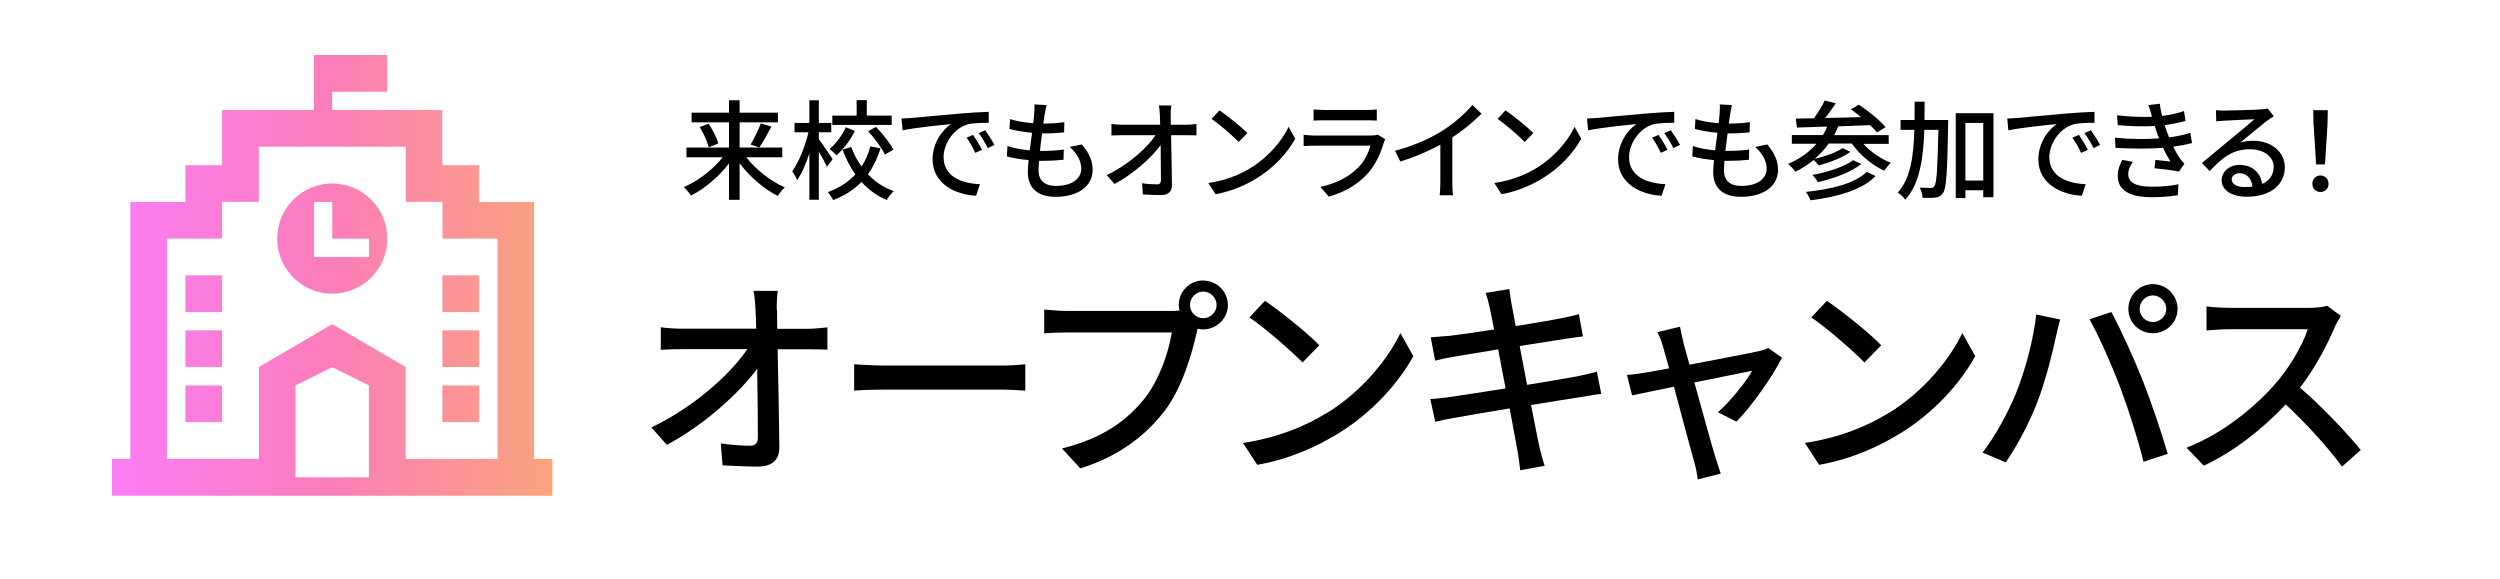 <?xml version="1.0" encoding="UTF-8"?>
<svg id="uuid-4533bb35-b028-4e13-86c3-61bc58b875ec" data-name="レイヤー_1" xmlns="http://www.w3.org/2000/svg" width="259.12" height="59.98" xmlns:xlink="http://www.w3.org/1999/xlink" viewBox="0 0 259.12 59.98">
  <defs>
    <style>
      .uuid-a06e4a10-9ca5-48d6-8774-f525591b1cb6 {
        fill: url(#uuid-41ff9c53-ca72-4fa6-929f-37c4b463a024);
        fill-rule: evenodd;
      }
    </style>
    <linearGradient id="uuid-41ff9c53-ca72-4fa6-929f-37c4b463a024" data-name="新規グラデーションスウォッチ 1" x1="11.61" y1="28.55" x2="57.27" y2="28.55" gradientUnits="userSpaceOnUse">
      <stop offset="0" stop-color="#fb7df5"/>
      <stop offset=".5" stop-color="#fb7db9"/>
      <stop offset="1" stop-color="#fba57d"/>
    </linearGradient>
  </defs>
  <g>
    <path d="M80.54,32.16c0,.53.02,1.17.02,1.92h3.15c.64,0,1.59-.09,2.05-.15v2.31c-.6-.02-1.39-.04-1.94-.04h-3.22c.07,3.26.15,7.34.18,10.18,0,1.28-.75,1.98-2.23,1.98-1.21,0-2.49-.07-3.66-.13l-.18-2.27c1.01.15,2.23.24,3.02.24.6,0,.82-.29.82-.88,0-1.65-.02-4.41-.07-7.1-1.9,2.58-5.62,5.91-9.37,7.89l-1.59-1.81c4.39-2.09,8.18-5.51,9.94-8.11h-6.72c-.77,0-1.52.02-2.25.07v-2.34c.62.09,1.5.15,2.2.15h7.69c-.02-.73-.04-1.39-.07-1.92-.04-.88-.11-1.48-.2-2h2.51c-.09.64-.13,1.37-.11,2Z"/>
    <path d="M91.81,37.89h11.99c1.06,0,1.92-.09,2.47-.13v2.73c-.48-.02-1.5-.11-2.47-.11h-11.99c-1.21,0-2.53.04-3.28.11v-2.73c.73.04,2.09.13,3.28.13Z"/>
    <path d="M124.71,29.08c1.41,0,2.56,1.15,2.56,2.53s-1.15,2.53-2.56,2.53c-.2,0-.4-.02-.59-.07-.02.13-.07.29-.09.42-.51,2.25-1.52,5.73-3.31,8.09-2.01,2.6-4.76,4.72-8.75,5.97l-1.9-2.07c4.3-1.06,6.79-2.95,8.62-5.25,1.5-1.94,2.45-4.76,2.76-6.77h-10.84c-.93,0-1.81.04-2.38.09v-2.47c.62.07,1.65.15,2.38.15h10.69c.26,0,.59,0,.95-.04-.04-.2-.07-.4-.07-.59,0-1.39,1.12-2.53,2.53-2.53ZM124.71,32.98c.75,0,1.39-.62,1.39-1.37s-.64-1.39-1.39-1.39-1.37.64-1.37,1.39.62,1.37,1.37,1.37Z"/>
    <path d="M137.5,42.83c3.55-2.18,6.3-5.49,7.65-8.31l1.34,2.4c-1.59,2.86-4.3,5.86-7.74,7.98-2.23,1.37-5.02,2.67-8.44,3.28l-1.48-2.27c3.68-.55,6.55-1.79,8.66-3.09ZM136.75,35.78l-1.74,1.79c-1.15-1.17-3.88-3.57-5.51-4.67l1.61-1.72c1.54,1.04,4.41,3.33,5.64,4.61Z"/>
    <path d="M153.97,30.36l2.47-.4c.07.42.13,1.1.24,1.59.04.26.2,1.1.42,2.25,2.01-.33,3.88-.64,4.74-.82.68-.13,1.37-.29,1.81-.42l.42,2.31c-.4.04-1.15.15-1.76.24-.97.15-2.82.44-4.8.75.24,1.26.51,2.67.77,4.03,2.14-.35,4.1-.68,5.16-.88.84-.18,1.56-.33,2.07-.49l.46,2.31c-.51.04-1.3.2-2.14.33-1.15.18-3.09.48-5.14.82.4,1.98.71,3.64.84,4.23.15.64.35,1.41.57,2.07l-2.53.46c-.11-.79-.18-1.5-.31-2.16-.09-.55-.42-2.2-.79-4.25-2.4.4-4.63.77-5.66.97-.9.15-1.56.29-2.05.42l-.51-2.36c.55-.02,1.48-.13,2.09-.22,1.08-.15,3.33-.51,5.71-.88-.26-1.37-.53-2.78-.77-4.05-2.03.33-3.86.64-4.63.77-.66.11-1.19.22-1.9.4l-.46-2.42c.62-.04,1.23-.09,1.92-.15.82-.09,2.64-.35,4.65-.66-.22-1.1-.37-1.9-.44-2.2-.13-.6-.26-1.1-.44-1.59Z"/>
    <path d="M174.45,35.4c.13.51.37,1.37.66,2.4,2.97-.57,6.44-1.23,7.23-1.41.33-.07.71-.2.95-.31l1.41.99c-.93,1.9-3.17,5.07-4.72,6.63l-1.92-.97c1.26-1.12,2.87-3.08,3.55-4.3-.53.11-3.22.64-5.99,1.21.86,3.11,1.87,6.79,2.2,7.82.13.4.38,1.21.53,1.63l-2.38.6c-.07-.53-.18-1.17-.35-1.74-.31-1.08-1.3-4.78-2.12-7.87-1.98.4-3.72.77-4.34.9l-.53-2.12c.64-.04,1.21-.13,1.92-.24.31-.04,1.23-.22,2.45-.44-.29-1.04-.53-1.87-.66-2.34-.15-.55-.35-1.04-.57-1.41l2.36-.57c.07.44.2.97.33,1.52Z"/>
    <path d="M195.74,42.83c3.55-2.18,6.3-5.49,7.65-8.31l1.34,2.4c-1.59,2.86-4.3,5.86-7.74,7.98-2.23,1.37-5.02,2.67-8.44,3.28l-1.48-2.27c3.68-.55,6.55-1.79,8.66-3.09ZM194.99,35.78l-1.74,1.79c-1.15-1.17-3.88-3.57-5.51-4.67l1.61-1.72c1.54,1.04,4.41,3.33,5.64,4.61Z"/>
    <path d="M211.04,32.6l2.49.51c-.15.55-.35,1.39-.46,1.87-.29,1.45-1.08,4.61-1.94,6.79-.79,2.05-2.05,4.43-3.24,6.15l-2.4-1.01c1.39-1.81,2.64-4.17,3.42-6.04.97-2.36,1.85-5.62,2.14-8.26ZM216.57,33.09l2.27-.75c.9,1.65,2.36,4.85,3.24,7.07.84,2.12,2,5.55,2.6,7.63l-2.51.82c-.59-2.4-1.52-5.31-2.4-7.67-.86-2.29-2.25-5.44-3.2-7.1ZM223.14,29.45c1.41,0,2.56,1.15,2.56,2.56s-1.15,2.53-2.56,2.53-2.54-1.12-2.54-2.53,1.15-2.56,2.54-2.56ZM223.14,33.38c.75,0,1.39-.62,1.39-1.37s-.64-1.39-1.39-1.39-1.37.64-1.37,1.39.62,1.37,1.37,1.37Z"/>
    <path d="M242,33.9c-.77,1.81-2.07,4.3-3.61,6.28,2.27,1.94,4.94,4.78,6.3,6.46l-1.94,1.72c-1.46-1.98-3.66-4.41-5.84-6.44-2.36,2.51-5.33,4.87-8.49,6.35l-1.79-1.87c3.57-1.37,6.88-4.01,9.06-6.46,1.5-1.67,2.97-4.1,3.5-5.82h-8.09c-.86,0-2.05.11-2.4.13v-2.49c.44.07,1.72.15,2.4.15h8.18c.82,0,1.54-.09,1.92-.22l1.43,1.06c-.15.22-.48.77-.64,1.15Z"/>
  </g>
  <path class="uuid-a06e4a10-9ca5-48d6-8774-f525591b1cb6" d="M32.53,11.41v-5.71h7.61v3.81h-5.71v1.9h11.41v5.71h3.81v3.81h5.71v26.64h1.9v3.81H11.61v-3.81h1.9v-26.64h5.71v-3.81h3.8v-5.71h9.52,0ZM38.24,49.47v-9.52l-3.81-1.9-3.8,1.9v9.52h7.61ZM42.05,15.21h-15.22v5.71h-3.81v3.81h-5.71v22.83h9.52v-9.52l7.61-4.44,7.61,4.44v9.52h9.52v-22.83h-5.71v-3.81h-3.8v-5.71h0ZM45.85,39.95h3.81v3.8h-3.81v-3.8ZM19.22,39.95h3.8v3.8h-3.8v-3.8ZM45.85,34.24h3.81v3.8h-3.81v-3.8ZM19.22,34.24h3.8v3.8h-3.8v-3.8ZM45.85,28.54h3.81v3.81h-3.81v-3.81ZM19.22,28.54h3.8v3.81h-3.8v-3.81ZM34.44,19.02c3.15,0,5.71,2.56,5.71,5.71s-2.56,5.71-5.71,5.71-5.71-2.56-5.71-5.71,2.56-5.71,5.71-5.71ZM34.44,20.93h-1.9v5.71h5.71v-1.9h-3.81v-3.81h0Z"/>
  <g>
    <path d="M77.35,16.3c.99,1.28,2.54,2.49,3.99,3.12-.22.21-.56.61-.73.89-1.43-.72-2.89-1.99-3.95-3.39v3.79h-1.1v-3.77c-1.06,1.38-2.52,2.62-3.94,3.33-.17-.27-.51-.66-.74-.88,1.46-.62,3.01-1.81,4.03-3.09h-3.76v-1.01h4.41v-2.61h-3.88v-1h3.88v-1.29h1.1v1.29h3.97v1h-3.97v2.61h4.42v1.01h-3.73ZM73.44,12.82c.43.64.87,1.48,1.01,2.05l-.99.39c-.14-.55-.53-1.44-.94-2.09l.92-.35ZM77.8,14.97c.37-.6.81-1.52,1.06-2.18l1.09.33c-.39.76-.87,1.62-1.25,2.16l-.9-.3Z"/>
    <path d="M85.71,17.27c-.17-.37-.52-1.01-.84-1.56v4.99h-.98v-4.79c-.36,1.09-.8,2.1-1.27,2.77-.1-.29-.34-.7-.51-.93.69-.93,1.35-2.6,1.69-4.04h-1.45v-.97h1.54v-2.35h.98v2.35h1.29v.97h-1.29v.72c.32.4,1.23,1.75,1.43,2.07l-.58.78ZM91.26,15.39c-.3.98-.73,1.88-1.3,2.67.73.78,1.63,1.38,2.68,1.75-.24.2-.57.64-.73.92-1.02-.43-1.89-1.07-2.62-1.87-.78.79-1.73,1.43-2.94,1.88-.11-.24-.37-.63-.54-.83,1.18-.42,2.13-1.06,2.85-1.83-.55-.76-.99-1.63-1.33-2.58l.9-.26c.26.72.62,1.41,1.07,2.01.42-.63.72-1.34.91-2.08l1.06.21ZM88.61,13.58c-.47.93-1.18,1.89-1.92,2.53-.16-.2-.49-.51-.71-.66.68-.56,1.33-1.47,1.69-2.26l.95.39ZM92.41,12.95h-6.14v-.97h2.52v-1.6h1.05v1.6h2.58v.97ZM90.79,13.15c.7.71,1.47,1.69,1.81,2.36l-.88.51c-.3-.66-1.06-1.68-1.74-2.42l.81-.45Z"/>
    <path d="M94.49,12.23c.82-.08,2.82-.27,4.89-.45,1.2-.1,2.33-.17,3.1-.19v1.14c-.63,0-1.61.01-2.19.16-1.5.45-2.49,2.06-2.49,3.39,0,2.05,1.91,2.73,3.77,2.81l-.4,1.2c-2.21-.11-4.51-1.29-4.51-3.77,0-1.7,1-3.06,1.91-3.66-1.14.11-3.76.38-5.02.65l-.11-1.23c.43-.01.82-.03,1.05-.06ZM101.79,15.53l-.7.31c-.27-.57-.56-1.09-.9-1.57l.67-.29c.27.39.69,1.08.92,1.55ZM103.07,15.02l-.69.33c-.29-.57-.58-1.07-.94-1.55l.68-.3c.27.38.71,1.06.96,1.53Z"/>
    <path d="M108.28,11.79c-.03.25-.08.6-.14,1.02.83,0,1.59-.06,2.18-.15l-.03,1.06c-.7.07-1.34.11-2.26.11h-.02c-.08.59-.16,1.23-.22,1.81h.16c.73,0,1.54-.03,2.31-.14l-.03,1.06c-.69.07-1.37.11-2.1.11h-.43c-.03.39-.06.74-.06.98,0,1.02.6,1.62,1.8,1.62,1.64,0,2.63-.73,2.63-1.79,0-.76-.4-1.55-1.19-2.25l1.25-.26c.75.89,1.12,1.68,1.12,2.64,0,1.69-1.51,2.79-3.84,2.79-1.63,0-2.88-.71-2.88-2.58,0-.29.03-.72.08-1.23-.82-.07-1.61-.2-2.25-.38l.06-1.08c.73.26,1.54.38,2.31.45.08-.6.16-1.23.24-1.82-.81-.07-1.65-.21-2.34-.39l.06-1.03c.69.23,1.56.36,2.4.43.06-.4.09-.76.11-1.06.03-.45.03-.66.01-.89l1.26.07c-.08.35-.12.62-.17.89Z"/>
    <path d="M121.34,11.95c0,.27.01.6.01.98h1.61c.33,0,.81-.05,1.05-.08v1.18c-.3-.01-.71-.02-.99-.02h-1.64c.03,1.66.08,3.75.09,5.2,0,.65-.38,1.01-1.14,1.01-.62,0-1.27-.03-1.87-.07l-.09-1.16c.52.08,1.14.12,1.54.12.3,0,.42-.15.42-.45,0-.84-.01-2.25-.03-3.62-.97,1.32-2.87,3.02-4.78,4.03l-.81-.92c2.24-1.07,4.17-2.81,5.07-4.14h-3.43c-.39,0-.78.01-1.15.03v-1.19c.32.04.76.08,1.12.08h3.93c-.01-.37-.02-.71-.03-.98-.02-.45-.06-.75-.1-1.02h1.28c-.04.33-.07.7-.06,1.02Z"/>
    <path d="M129.66,17.39c1.81-1.11,3.22-2.8,3.9-4.24l.69,1.23c-.81,1.46-2.19,2.99-3.95,4.07-1.14.7-2.56,1.36-4.31,1.68l-.75-1.16c1.88-.28,3.34-.91,4.42-1.58ZM129.28,13.8l-.89.91c-.59-.6-1.98-1.82-2.81-2.39l.82-.88c.79.53,2.25,1.7,2.88,2.35Z"/>
    <path d="M143.41,14.83c-.32,1.09-.82,2.23-1.65,3.15-1.16,1.28-2.59,1.99-4.03,2.4l-.88-1.01c1.64-.34,3.01-1.07,3.94-2.02.64-.66,1.05-1.51,1.25-2.25h-5.73c-.27,0-.77.01-1.19.04v-1.17c.44.05.87.08,1.19.08h5.76c.3,0,.57-.04.72-.1l.8.49c-.07.12-.16.29-.18.39ZM137.22,11.4h4.38c.36,0,.82-.02,1.1-.06v1.16c-.28-.02-.73-.03-1.11-.03h-4.36c-.36,0-.76.01-1.08.03v-1.16c.29.03.71.06,1.08.06Z"/>
    <path d="M149.48,13.56c1.17-.72,2.36-1.77,3.13-2.68l.95.9c-.86.87-1.91,1.73-3.03,2.46v4.67c0,.46.02,1.08.08,1.33h-1.39c.03-.25.07-.87.07-1.33v-3.91c-1.18.64-2.67,1.29-4.15,1.74l-.55-1.11c1.97-.53,3.66-1.29,4.9-2.07Z"/>
    <path d="M159.3,17.39c1.81-1.11,3.22-2.8,3.9-4.24l.69,1.23c-.81,1.46-2.19,2.99-3.95,4.07-1.14.7-2.57,1.36-4.31,1.68l-.75-1.16c1.88-.28,3.34-.91,4.42-1.58ZM158.92,13.8l-.89.91c-.59-.6-1.98-1.82-2.81-2.39l.82-.88c.79.53,2.25,1.7,2.88,2.35Z"/>
    <path d="M165.54,12.23c.82-.08,2.82-.27,4.89-.45,1.2-.1,2.33-.17,3.1-.19v1.14c-.63,0-1.61.01-2.19.16-1.5.45-2.49,2.06-2.49,3.39,0,2.05,1.91,2.73,3.77,2.81l-.4,1.2c-2.2-.11-4.51-1.29-4.51-3.77,0-1.7,1-3.06,1.91-3.66-1.14.11-3.76.38-5.02.65l-.11-1.23c.43-.01.82-.03,1.05-.06ZM172.84,15.53l-.7.31c-.27-.57-.56-1.09-.9-1.57l.67-.29c.27.39.69,1.08.92,1.55ZM174.13,15.02l-.69.33c-.29-.57-.58-1.07-.94-1.55l.68-.3c.27.38.71,1.06.96,1.53Z"/>
    <path d="M179.33,11.79c-.03.25-.08.6-.14,1.02.83,0,1.59-.06,2.18-.15l-.03,1.06c-.7.07-1.34.11-2.26.11h-.02c-.08.59-.16,1.23-.23,1.81h.16c.73,0,1.54-.03,2.31-.14l-.03,1.06c-.69.07-1.37.11-2.1.11h-.43c-.03.39-.06.74-.06.98,0,1.02.6,1.62,1.8,1.62,1.64,0,2.63-.73,2.63-1.79,0-.76-.4-1.55-1.19-2.25l1.25-.26c.75.89,1.12,1.68,1.12,2.64,0,1.69-1.51,2.79-3.84,2.79-1.63,0-2.88-.71-2.88-2.58,0-.29.03-.72.08-1.23-.82-.07-1.61-.2-2.25-.38l.06-1.08c.73.26,1.54.38,2.31.45.08-.6.16-1.23.24-1.82-.81-.07-1.65-.21-2.34-.39l.06-1.03c.69.23,1.56.36,2.4.43.06-.4.09-.76.11-1.06.03-.45.03-.66.01-.89l1.26.07c-.08.35-.12.62-.17.89Z"/>
    <path d="M193.11,14.88c.74.84,1.83,1.59,2.88,1.99-.23.2-.54.59-.69.83-1.27-.59-2.53-1.64-3.36-2.82h-2.4c-.42.6-.91,1.12-1.45,1.59,1.01-.24,2.23-.66,2.89-1.12l.81.39c-.84.62-2.17,1.11-3.28,1.41-.12-.17-.33-.4-.53-.57-.57.47-1.2.88-1.89,1.22-.15-.23-.54-.63-.76-.82,1.16-.47,2.16-1.18,2.94-2.08h-2.55v-.9h3.22c.17-.28.33-.57.45-.88-1.17.04-2.25.08-3.14.1l-.12-.93c.55-.01,1.18-.02,1.88-.03.42-.57.85-1.29,1.12-1.84l1.15.29c-.35.51-.74,1.06-1.11,1.52,1.17-.02,2.45-.06,3.72-.09-.35-.29-.71-.57-1.05-.81l.82-.48c.98.64,2.19,1.62,2.78,2.33l-.89.55c-.18-.23-.43-.48-.72-.76-1.1.04-2.22.09-3.3.13-.12.32-.27.62-.43.91h5.66v.9h-2.64ZM194.4,18.25c-1.39,1.43-3.91,2.15-6.74,2.51-.1-.26-.3-.64-.49-.87,2.65-.26,5.11-.89,6.32-2.08l.91.44ZM192.91,17c-1.08.87-2.86,1.51-4.5,1.88-.12-.24-.35-.55-.56-.75,1.53-.28,3.31-.83,4.23-1.53l.83.4Z"/>
    <path d="M201.93,12.45s0,.37-.01.51c-.09,4.86-.17,6.52-.52,7.03-.23.33-.44.44-.8.49-.32.04-.81.04-1.33.02-.01-.32-.12-.76-.3-1.05.49.02.94.03,1.14.03.18,0,.28-.02.38-.19.24-.3.33-1.78.42-5.83h-1.46c-.1,3-.48,5.6-1.97,7.24-.17-.24-.53-.58-.78-.74,1.33-1.46,1.64-3.78,1.72-6.5h-1.43v-1.02h1.45c.01-.62.01-1.25.01-1.9h1.03c0,.64,0,1.28-.01,1.9h2.45ZM206.62,11.73v8.71h-1.06v-.72h-1.85v.81h-1v-8.8h3.9ZM205.56,18.71v-5.97h-1.85v5.97h1.85Z"/>
    <path d="M209.1,12.23c.82-.08,2.82-.27,4.89-.45,1.2-.1,2.33-.17,3.1-.19v1.14c-.63,0-1.61.01-2.19.16-1.5.45-2.49,2.06-2.49,3.39,0,2.05,1.91,2.73,3.77,2.81l-.4,1.2c-2.21-.11-4.51-1.29-4.51-3.77,0-1.7,1-3.06,1.91-3.66-1.14.11-3.76.38-5.02.65l-.11-1.23c.43-.01.82-.03,1.05-.06ZM216.4,15.53l-.7.31c-.27-.57-.56-1.09-.9-1.57l.68-.29c.27.39.69,1.08.92,1.55ZM217.68,15.02l-.69.33c-.29-.57-.59-1.07-.95-1.55l.68-.3c.27.38.71,1.06.96,1.53Z"/>
    <path d="M222.66,10.89l1.2-.14c.04.42.13.84.24,1.27.79-.1,1.55-.27,2.27-.51l.15,1.02c-.63.18-1.39.34-2.16.44.08.24.15.46.23.66.07.19.15.39.23.61.92-.11,1.66-.3,2.2-.47l.18,1.06c-.54.14-1.2.27-1.95.37.21.44.45.85.7,1.23.13.2.28.36.46.53l-.56.83c-.63-.15-1.75-.27-2.54-.35l.09-.86c.54.06,1.22.12,1.56.16-.29-.46-.55-.94-.76-1.42-1.37.11-3.21.11-4.93,0l-.06-1.05c1.69.17,3.3.17,4.57.07-.07-.17-.14-.34-.19-.49-.1-.29-.18-.55-.26-.79-1.08.06-2.43.04-3.83-.09l-.07-1.02c1.34.15,2.56.2,3.62.15-.01-.03-.02-.07-.03-.1-.1-.36-.21-.74-.35-1.11ZM220.59,18.05c0,.89.81,1.3,2.45,1.3,1.06,0,1.94-.08,2.75-.25l-.06,1.14c-.79.12-1.73.2-2.68.2-2.23,0-3.53-.66-3.55-2.18-.01-.68.21-1.18.47-1.69l1.1.21c-.27.38-.48.78-.48,1.26Z"/>
    <path d="M230.57,11.46c.59,0,3.15-.07,3.76-.12.39-.03.6-.06.72-.1l.62.81c-.24.15-.47.3-.71.48-.57.43-1.96,1.6-2.76,2.25.45-.14.9-.19,1.35-.19,1.88,0,3.27,1.16,3.27,2.73,0,1.79-1.43,3.07-3.96,3.07-1.55,0-2.59-.69-2.59-1.71,0-.83.74-1.59,1.86-1.59,1.39,0,2.19.9,2.34,1.97.78-.34,1.19-.95,1.19-1.77,0-1.06-1.03-1.82-2.44-1.82-1.8,0-2.86.84-4.18,2.26l-.82-.83c.88-.72,2.28-1.9,2.95-2.45.63-.52,1.94-1.6,2.5-2.09-.6.02-2.54.11-3.13.15-.28.01-.57.03-.83.07l-.03-1.16c.28.03.63.04.9.04ZM232.66,19.38c.28,0,.55-.01.8-.04-.09-.82-.59-1.39-1.33-1.39-.47,0-.82.3-.82.64,0,.49.55.8,1.35.8Z"/>
    <path d="M239.67,19.05c0-.51.37-.86.84-.86s.84.35.84.86-.37.85-.84.85-.84-.35-.84-.85ZM239.79,12.9l-.03-1.48h1.51l-.03,1.48-.26,4.14h-.92l-.26-4.14Z"/>
  </g>
</svg>